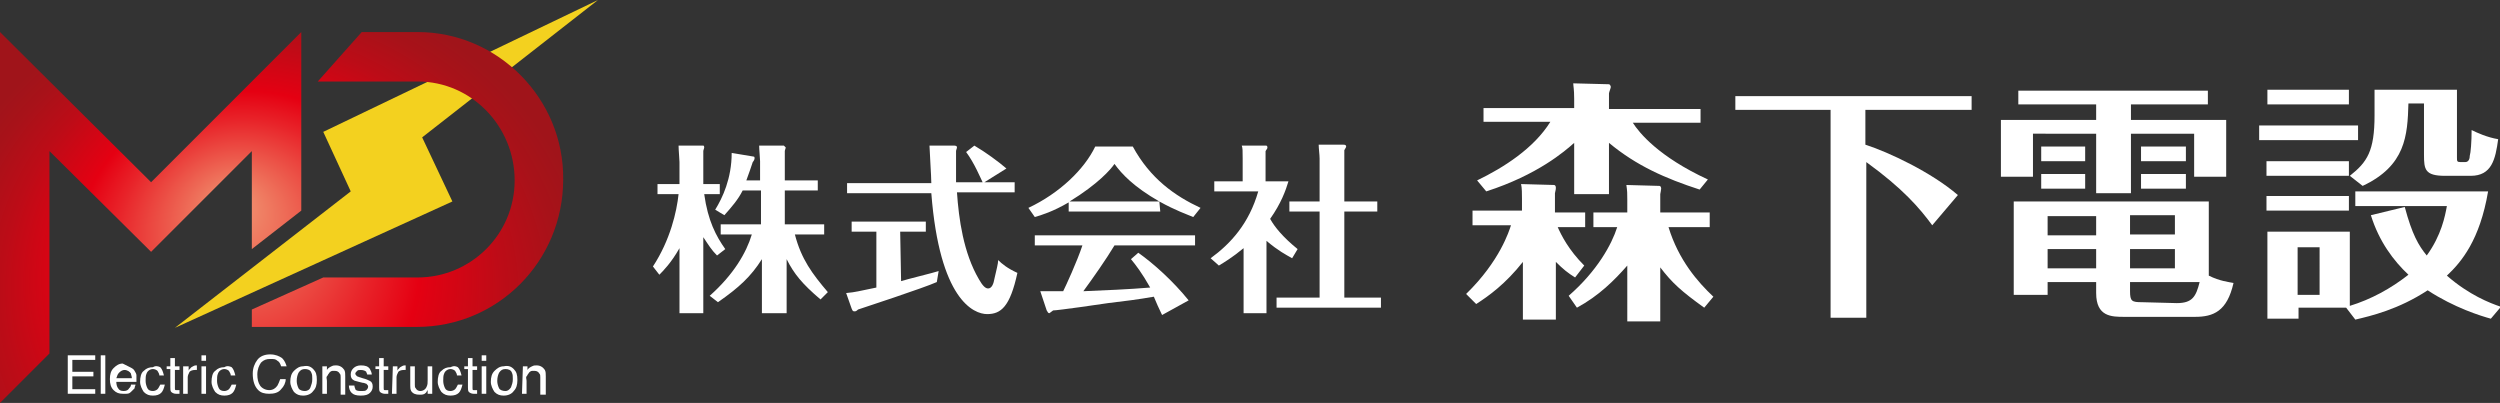 <?xml version="1.0" encoding="utf-8"?>
<!-- Generator: Adobe Illustrator 27.4.0, SVG Export Plug-In . SVG Version: 6.00 Build 0)  -->
<svg version="1.1" id="_x31_" xmlns="http://www.w3.org/2000/svg" xmlns:xlink="http://www.w3.org/1999/xlink" x="0px" y="0px"
	 viewBox="0 0 273 44" style="enable-background:new 0 0 273 44;" xml:space="preserve">
<rect x="0" y="0" width="273" height="44" fill="#333333" stroke="none"/>
<style type="text/css">
	.st0{fill:#FFFFFF;}
	.st1{fill-rule:evenodd;clip-rule:evenodd;fill:#F3D11F;}
	.st2{fill:url(#SVGID_1_);}
	.st3{fill:url(#SVGID_00000069368751091750246170000016110682577678094981_);}
</style>
<g>
	<path class="st0" d="M7.4,38.8h3v0.5H7.9v1.3h2.3v0.5H7.9v1.4h2.5V43h-3V38.8z"/>
	<path class="st0" d="M11,38.8h0.5V43H11V38.8z"/>
	<path class="st0" d="M14.2,40.1c0.2,0.1,0.4,0.2,0.5,0.4s0.2,0.3,0.2,0.5c0,0.1,0,0.4,0,0.7h-2.2c0,0.3,0.1,0.6,0.2,0.7
		c0.1,0.2,0.3,0.3,0.6,0.3s0.5-0.1,0.6-0.3c0.1-0.1,0.2-0.2,0.2-0.4h0.5c0,0.1-0.1,0.2-0.1,0.4c-0.1,0.1-0.2,0.2-0.3,0.3
		c-0.2,0.2-0.3,0.3-0.6,0.3c-0.1,0-0.3,0-0.4,0c-0.4,0-0.7-0.1-1-0.4c-0.3-0.3-0.4-0.7-0.4-1.2s0.1-0.9,0.4-1.2
		c0.3-0.3,0.6-0.5,1-0.5C13.8,39.9,14,40,14.2,40.1z M14.4,41.3c0-0.2-0.1-0.4-0.1-0.5c-0.1-0.2-0.4-0.4-0.7-0.4
		c-0.2,0-0.4,0.1-0.6,0.3c-0.2,0.2-0.2,0.4-0.3,0.6C12.7,41.3,14.4,41.3,14.4,41.3z"/>
	<path class="st0" d="M17.5,40.1c0.2,0.2,0.3,0.5,0.4,0.9h-0.5c0-0.2-0.1-0.3-0.2-0.5c-0.1-0.1-0.3-0.2-0.5-0.2
		c-0.3,0-0.6,0.2-0.7,0.5c-0.1,0.2-0.1,0.5-0.1,0.8s0.1,0.6,0.2,0.8c0.1,0.2,0.3,0.3,0.6,0.3c0.2,0,0.4-0.1,0.5-0.2
		c0.1-0.1,0.2-0.3,0.3-0.5H18c-0.1,0.4-0.2,0.7-0.4,0.9c-0.2,0.2-0.5,0.3-0.9,0.3s-0.7-0.1-1-0.4c-0.2-0.3-0.4-0.7-0.4-1.1
		c0-0.5,0.1-1,0.4-1.2c0.3-0.3,0.6-0.4,1-0.4C17,39.9,17.3,40,17.5,40.1z"/>
	<path class="st0" d="M18.6,39.1h0.5V40h0.5v0.4h-0.5v2c0,0.1,0,0.2,0.1,0.2c0,0,0.1,0,0.2,0h0.1h0.1V43c-0.1,0-0.1,0-0.2,0
		s-0.1,0-0.2,0c-0.2,0-0.4-0.1-0.5-0.2c-0.1-0.1-0.1-0.3-0.1-0.5v-2h-0.4V40h0.4V39.1z"/>
	<path class="st0" d="M20.1,40h0.5v0.5c0-0.1,0.1-0.2,0.3-0.4c0.2-0.1,0.3-0.2,0.5-0.2l0,0h0.1v0.5h-0.1h-0.1
		c-0.3,0-0.5,0.1-0.6,0.2c-0.1,0.2-0.2,0.4-0.2,0.6V43H20v-3H20.1z"/>
	<path class="st0" d="M22,38.8h0.5v0.6H22V38.8z M22,40h0.5v3H22V40z"/>
	<path class="st0" d="M25.3,40.1c0.2,0.2,0.3,0.5,0.4,0.9h-0.5c0-0.2-0.1-0.3-0.2-0.5c-0.1-0.1-0.3-0.2-0.5-0.2
		c-0.3,0-0.6,0.2-0.7,0.5c-0.1,0.2-0.1,0.5-0.1,0.8s0.1,0.6,0.2,0.8s0.3,0.3,0.6,0.3c0.2,0,0.4-0.1,0.5-0.2c0.1-0.1,0.2-0.3,0.3-0.5
		h0.5c-0.1,0.4-0.2,0.7-0.4,0.9c-0.2,0.2-0.5,0.3-0.9,0.3s-0.7-0.1-1-0.4c-0.2-0.3-0.4-0.7-0.4-1.1c0-0.5,0.1-1,0.4-1.2
		c0.3-0.3,0.6-0.4,1-0.4C24.8,39.9,25.1,40,25.3,40.1z"/>
	<path class="st0" d="M30.8,39.1c0.3,0.3,0.4,0.6,0.5,0.9h-0.6c-0.1-0.3-0.2-0.5-0.4-0.6c-0.2-0.2-0.4-0.2-0.8-0.2s-0.7,0.1-1,0.4
		c-0.2,0.3-0.4,0.7-0.4,1.3c0,0.5,0.1,0.9,0.3,1.2c0.2,0.3,0.6,0.5,1,0.5s0.7-0.2,0.9-0.5c0.1-0.2,0.2-0.4,0.3-0.7h0.6
		c0,0.4-0.2,0.8-0.5,1.1c-0.3,0.4-0.8,0.5-1.3,0.5s-0.9-0.1-1.2-0.4c-0.4-0.4-0.6-1-0.6-1.8c0-0.6,0.2-1.1,0.5-1.5s0.8-0.6,1.4-0.6
		C30.1,38.7,30.5,38.9,30.8,39.1z"/>
	<path class="st0" d="M34.2,40.3c0.3,0.3,0.4,0.6,0.4,1.2c0,0.5-0.1,0.9-0.4,1.2c-0.2,0.3-0.6,0.5-1.1,0.5c-0.4,0-0.7-0.1-1-0.4
		c-0.2-0.3-0.4-0.7-0.4-1.1c0-0.5,0.1-0.9,0.4-1.2s0.6-0.5,1-0.5C33.6,39.9,33.9,40,34.2,40.3z M33.9,42.3c0.1-0.3,0.2-0.5,0.2-0.9
		c0-0.3,0-0.5-0.1-0.7c-0.1-0.3-0.4-0.4-0.7-0.4s-0.5,0.1-0.7,0.4c-0.1,0.2-0.2,0.5-0.2,0.9c0,0.3,0.1,0.6,0.2,0.8s0.4,0.3,0.7,0.3
		C33.5,42.7,33.8,42.6,33.9,42.3z"/>
	<path class="st0" d="M35.2,40h0.5v0.4c0.1-0.2,0.3-0.3,0.5-0.4c0.2-0.1,0.3-0.1,0.5-0.1c0.4,0,0.7,0.2,0.9,0.5
		c0.1,0.2,0.1,0.4,0.1,0.7v2h-0.5v-1.9c0-0.2,0-0.3-0.1-0.4c-0.1-0.2-0.3-0.3-0.5-0.3c-0.1,0-0.2,0-0.3,0s-0.3,0.1-0.4,0.3
		c-0.1,0.1-0.1,0.2-0.2,0.3s0,0.3,0,0.5V43h-0.5V40z"/>
	<path class="st0" d="M38.7,42.1c0,0.2,0.1,0.3,0.1,0.4c0.1,0.2,0.4,0.2,0.7,0.2c0.2,0,0.4,0,0.5-0.1s0.2-0.2,0.2-0.4
		c0-0.1-0.1-0.2-0.2-0.3c-0.1,0-0.2-0.1-0.4-0.1l-0.4-0.1c-0.3-0.1-0.5-0.1-0.6-0.2c-0.2-0.1-0.3-0.3-0.3-0.6s0.1-0.5,0.3-0.7
		s0.5-0.3,0.8-0.3c0.5,0,0.8,0.1,1,0.4c0.1,0.2,0.2,0.4,0.2,0.6h-0.5c0-0.1-0.1-0.2-0.1-0.3c-0.1-0.1-0.3-0.2-0.6-0.2
		c-0.2,0-0.3,0-0.4,0.1c-0.1,0.1-0.2,0.2-0.2,0.3s0.1,0.2,0.2,0.3c0.1,0,0.2,0.1,0.3,0.1l0.3,0.1c0.4,0.1,0.6,0.2,0.8,0.3
		s0.3,0.3,0.3,0.6s-0.1,0.5-0.3,0.7s-0.5,0.3-1,0.3s-0.8-0.1-1-0.3s-0.3-0.5-0.3-0.8H38.7z"/>
	<path class="st0" d="M41.4,39.1h0.5V40h0.5v0.4h-0.5v2c0,0.1,0,0.2,0.1,0.2c0,0,0.1,0,0.2,0h0.1h0.1V43c-0.1,0-0.1,0-0.2,0
		c-0.1,0-0.1,0-0.2,0c-0.2,0-0.4-0.1-0.5-0.2c-0.1-0.1-0.1-0.3-0.1-0.5v-2H41V40h0.4V39.1z"/>
	<path class="st0" d="M42.9,40h0.5v0.5c0-0.1,0.1-0.2,0.3-0.4c0.2-0.1,0.3-0.2,0.5-0.2l0,0h0.1v0.5h-0.1h-0.1
		c-0.3,0-0.5,0.1-0.6,0.2c-0.1,0.2-0.2,0.4-0.2,0.6V43h-0.5L42.9,40L42.9,40z"/>
	<path class="st0" d="M45.3,40v2c0,0.2,0,0.3,0.1,0.4c0.1,0.2,0.3,0.3,0.5,0.3c0.3,0,0.6-0.2,0.7-0.5c0.1-0.2,0.1-0.4,0.1-0.7V40
		h0.5v3h-0.5v-0.4c-0.1,0.1-0.1,0.2-0.2,0.3c-0.2,0.2-0.4,0.2-0.7,0.2c-0.4,0-0.7-0.1-0.9-0.4c-0.1-0.2-0.1-0.4-0.1-0.6V40H45.3z"/>
	<path class="st0" d="M50,40.1c0.2,0.2,0.3,0.5,0.4,0.9h-0.5c0-0.2-0.1-0.3-0.2-0.5c-0.1-0.1-0.3-0.2-0.5-0.2
		c-0.3,0-0.6,0.2-0.7,0.5c-0.1,0.2-0.1,0.5-0.1,0.8s0.1,0.6,0.2,0.8c0.1,0.2,0.3,0.3,0.6,0.3c0.2,0,0.4-0.1,0.5-0.2
		c0.1-0.1,0.2-0.3,0.3-0.5h0.5c-0.1,0.4-0.2,0.7-0.4,0.9s-0.5,0.3-0.9,0.3s-0.7-0.1-1-0.4c-0.2-0.3-0.4-0.7-0.4-1.1
		c0-0.5,0.1-1,0.4-1.2c0.3-0.3,0.6-0.4,1-0.4C49.6,39.9,49.8,40,50,40.1z"/>
	<path class="st0" d="M51.1,39.1h0.5V40h0.5v0.4h-0.5v2c0,0.1,0,0.2,0.1,0.2c0,0,0.1,0,0.2,0H52h0.1V43c-0.1,0-0.1,0-0.2,0
		c-0.1,0-0.1,0-0.2,0c-0.2,0-0.4-0.1-0.5-0.2c-0.1-0.1-0.1-0.3-0.1-0.5v-2h-0.4V40h0.4C51.1,40,51.1,39.1,51.1,39.1z"/>
	<path class="st0" d="M52.6,38.8h0.5v0.6h-0.5V38.8z M52.6,40h0.5v3h-0.5V40z"/>
	<path class="st0" d="M56.1,40.3c0.3,0.3,0.4,0.6,0.4,1.2c0,0.5-0.1,0.9-0.4,1.2c-0.2,0.3-0.6,0.5-1.1,0.5c-0.4,0-0.7-0.1-1-0.4
		c-0.2-0.3-0.4-0.7-0.4-1.1c0-0.5,0.1-0.9,0.4-1.2c0.3-0.3,0.6-0.5,1-0.5C55.5,39.9,55.8,40,56.1,40.3z M55.8,42.3
		c0.1-0.3,0.2-0.5,0.2-0.9c0-0.3,0-0.5-0.1-0.7c-0.1-0.3-0.4-0.4-0.7-0.4s-0.5,0.1-0.7,0.4c-0.1,0.2-0.2,0.5-0.2,0.9
		c0,0.3,0.1,0.6,0.2,0.8s0.4,0.3,0.7,0.3C55.4,42.7,55.6,42.6,55.8,42.3z"/>
	<path class="st0" d="M57.1,40h0.5v0.4c0.1-0.2,0.3-0.3,0.5-0.4c0.2-0.1,0.3-0.1,0.5-0.1c0.4,0,0.7,0.2,0.9,0.5
		c0.1,0.2,0.1,0.4,0.1,0.7v2H59v-1.9c0-0.2,0-0.3-0.1-0.4c-0.1-0.2-0.3-0.3-0.5-0.3c-0.1,0-0.2,0-0.3,0s-0.3,0.1-0.4,0.3
		c-0.1,0.1-0.1,0.2-0.2,0.3s0,0.3,0,0.5V43H57L57.1,40L57.1,40z"/>
</g>
<polygon class="st1" points="46.1,15 49.4,22 19.1,35.8 38.3,20.9 35.3,14.4 65.3,0 "/>
<g>
	
		<radialGradient id="SVGID_1_" cx="352.054" cy="-1920.356" r="63.219" fx="346.742" fy="-1897.566" gradientTransform="matrix(0.59 0 0 -0.59 -179.251 -1097.518)" gradientUnits="userSpaceOnUse">
		<stop  offset="0" style="stop-color:#F19975"/>
		<stop  offset="9.338482e-02" style="stop-color:#EF7B61"/>
		<stop  offset="0.377" style="stop-color:#E82329"/>
		<stop  offset="0.506" style="stop-color:#E50012"/>
		<stop  offset="0.542" style="stop-color:#DE0213"/>
		<stop  offset="0.735" style="stop-color:#BC0C17"/>
		<stop  offset="0.894" style="stop-color:#A81219"/>
		<stop  offset="1" style="stop-color:#A0141A"/>
	</radialGradient>
	<polygon class="st2" points="27.5,27.2 32.9,23 32.9,3.5 16.5,19.9 0,3.5 0,44 5.4,38.6 5.4,16.5 16.5,27.5 27.5,16.5 	"/>
	
		<radialGradient id="SVGID_00000091719161824238810200000010681207914379945099_" cx="352.054" cy="-1920.356" r="63.219" fx="346.742" fy="-1897.566" gradientTransform="matrix(0.59 0 0 -0.59 -179.251 -1097.518)" gradientUnits="userSpaceOnUse">
		<stop  offset="0" style="stop-color:#F19975"/>
		<stop  offset="9.338482e-02" style="stop-color:#EF7B61"/>
		<stop  offset="0.377" style="stop-color:#E82329"/>
		<stop  offset="0.506" style="stop-color:#E50012"/>
		<stop  offset="0.542" style="stop-color:#DE0213"/>
		<stop  offset="0.735" style="stop-color:#BC0C17"/>
		<stop  offset="0.894" style="stop-color:#A81219"/>
		<stop  offset="1" style="stop-color:#A0141A"/>
	</radialGradient>
	<path style="fill:url(#SVGID_00000091719161824238810200000010681207914379945099_);" d="M45.6,3.5h-6.1l-4.8,5.4h10.9
		c5.9,0,10.6,4.9,10.6,10.8s-4.8,10.6-10.6,10.6H35.3l-7.8,3.5v1.9h18c8.9,0,16-7.2,16-16.1C61.6,10.8,54.4,3.5,45.6,3.5z"/>
</g>
<g>
	<g>
		<path class="st0" d="M78.3,27.9c-0.6-0.6-0.9-1.1-1.5-2v8.3h-2.6v-7.1c-0.9,1.6-1.8,2.5-2.2,2.9l-0.7-0.9c1.9-2.9,2.6-6,2.8-7.9
			h-2.3v-1.1h2.4v-2.4c0-0.3-0.1-1.3-0.1-1.8h2.7c0.1,0,0.1,0.2,0.1,0.2c0,0.1-0.1,0.3-0.1,0.4v3.6h1.8v1.1h-1.7
			c0.4,2.9,1.3,4.6,2.3,6L78.3,27.9z M77.5,32.3c2.6-2.3,4-4.7,4.6-6.7h-3.4v-1.1h4.4v-3.7h-2c-0.5,1-1.2,1.8-2,2.7l-1-0.6
			c0.8-1.3,1.8-3.4,1.8-6.2l2.4,0.4c0.1,0,0.1,0.1,0.1,0.2s-0.1,0.3-0.2,0.4c-0.2,0.6-0.4,1.2-0.7,2H83v-2.1c0-0.3-0.1-1.3-0.1-1.7
			h2.7c0.1,0.1,0.2,0.2,0.2,0.2c0,0.1-0.1,0.3-0.1,0.4v3.2h3.6v1.1h-3.6v3.7H90v1.1h-3.2c0.7,2.7,1.9,4.3,3.6,6.3l-0.8,0.8
			c-2-1.7-2.9-2.8-3.7-4.4v5.9h-2.7v-5.9c-1.2,1.9-2.5,3.1-4.8,4.7L77.5,32.3z"/>
		<path class="st0" d="M98.4,30.7c0.6-0.2,3.5-0.9,4.1-1.1l-0.2,1.2c-1.3,0.6-8.3,2.9-8.6,3C93.5,34,93.4,34,93.3,34
			c-0.2,0-0.2-0.1-0.3-0.3L92.4,32c1.1-0.1,1.3-0.2,3.3-0.6v-6.1H93v-1.1h8.1v1.1h-2.8L98.4,30.7L98.4,30.7z M104.1,15.9
			c0.2,0,0.4,0,0.4,0.2c0,0.1-0.1,0.3-0.1,0.4c0,2.1,0,2.9,0,3.4h2.9c-0.2-0.4-0.9-2.1-1.8-3.3l0.9-0.7c1.2,0.7,2.7,1.8,3.5,2.5
			l-2.4,1.5h3.3V21h-6.3c0.2,2.9,0.7,6.6,2.4,9.5c0.4,0.7,0.7,1,1,1c0.4,0,0.6-0.5,0.7-1.1c0.2-0.9,0.4-1.6,0.4-2
			c0.4,0.4,1,0.9,2.1,1.4c-0.8,3.7-1.8,4.5-3.3,4.5s-5.2-1.6-6.1-13.2h-9.2V20h9.2c0-0.7-0.2-3.7-0.2-4.1L104.1,15.9z"/>
		<path class="st0" d="M126.7,23.1h-10v-1c-1.7,1-3,1.4-3.7,1.6l-0.7-1c3.4-1.6,6.1-4.2,7.3-6.7h4.1c1.9,3.5,4.6,5.4,7.4,6.7l-0.8,1
			c-0.7-0.3-1.9-0.7-3.7-1.7L126.7,23.1L126.7,23.1z M124.3,27.6c1.7,1.2,3.8,3.1,5.5,5.2l-2.9,1.6c-0.4-0.8-0.6-1.3-0.9-2
			c-1.7,0.3-3.3,0.5-5,0.7c-0.6,0.1-5.5,0.8-6,0.8l-0.4,0.3c-0.2,0-0.2-0.2-0.3-0.3l-0.7-2.1c0.4,0,2.1,0,2.5,0
			c0.3-0.6,1.5-3.2,2.1-5H113v-1.1h17.5v1.1h-8.8c-0.9,1.5-2.3,3.5-3.4,5c2.4-0.1,4.9-0.2,7.3-0.4c-0.9-1.6-1.6-2.5-2.1-3.1
			L124.3,27.6z M126.6,22c-2.8-1.6-4.1-3-4.9-4.1c-0.4,0.6-1.8,2.2-4.9,4.1H126.6z"/>
		<path class="st0" d="M141.1,28.2c-0.7-0.4-1.5-0.8-2.8-1.9v7.9h-2.5v-7.1c-1.2,1-2.2,1.6-2.7,1.9l-0.9-0.8
			c2.2-1.6,4.2-3.8,5.2-7.3h-4.8v-1.1h3.1v-2.5c0-0.9,0-1.1-0.1-1.4h2.6c0.1,0,0.2,0,0.2,0.2c0,0.1,0,0.1-0.2,0.4v3.3h2.5
			c-0.3,1-0.8,2.4-2,4.1c0.5,0.9,1.4,2,3,3.3L141.1,28.2z M140.8,23.1V22h3.3v-4.7c0-0.4-0.1-1.1-0.1-1.5h2.7c0.1,0,0.3,0,0.3,0.2
			c0,0.1-0.1,0.2-0.2,0.4V22h3.6v1.1h-3.6v9.4h4v1.1h-11.4v-1.1h4.7v-9.4H140.8z"/>
		<path class="st0" d="M172,30.3c-0.8-0.5-1.3-0.9-2.1-1.7v6.3h-3.6v-6.3c-1.9,2.4-3.7,3.7-5.1,4.6l-1.1-1.1
			c3.7-3.6,4.7-6.9,4.9-7.5h-4.2V23h5.4v-1.3c0-0.5,0-1.2-0.1-1.6l3.6,0.1c0.1,0,0.2,0.1,0.2,0.3c0,0.1,0,0.2-0.1,0.6v2.1h3.3v1.6
			h-3c0.4,0.9,1.2,2.5,2.9,4.2L172,30.3z M185.6,20.7c-3.7-1.2-6.9-2.6-9.9-5.1v5.6h-3.8v-5.6c-1,0.9-4,3.5-9.6,5.3l-1-1.2
			c2.9-1.4,6.2-3.5,8-6.4H162v-1.5h9.9v-1c0-1.1-0.1-1.4-0.1-1.7l3.9,0.1c0.1,0,0.2,0.2,0.2,0.3s-0.2,0.6-0.2,0.7v1.7h10v1.5h-7.4
			c0.7,1.1,2.8,3.7,8.2,6.2L185.6,20.7z M171.3,32.3c3.1-2.7,4.7-5.6,5.3-7.5H174v-1.6h3.7v-1.4c0-0.7,0-0.9-0.1-1.6l3.6,0.1
			c0.1,0,0.2,0.1,0.2,0.3c0,0.1-0.1,0.6-0.1,0.6v2h5.4v1.6h-4.5c1.1,3.6,3.2,6,4.9,7.6l-1,1.2c-2.5-1.8-3.5-2.7-4.8-4.4v5.9h-3.6V29
			c-1.4,1.6-3.1,3.3-5.5,4.6L171.3,32.3z"/>
		<path class="st0" d="M203.7,15.8c2.5,0.8,7.2,3,10.1,5.5l-2.8,3.3c-1.4-1.9-3.2-4-7.2-6.9v17h-3.9V12h-10.4v-1.5h25.8V12h-11.6
			L203.7,15.8L203.7,15.8z"/>
		<path class="st0" d="M232.7,13.1h10.4v6.2h-3.5v-4.7h-6.9v6.5h-3.8v-6.5H222v4.7h-3.5v-6.2h10.4v-1.7h-8.5V9.9h20.7v1.5h-8.4V13.1
			z M232,34.6c-1.4,0-3.1,0-3.1-2.6v-1.2h-5.3v1.4h-3.7V22h21.3v8.1c1.2,0.6,2.2,0.7,2.7,0.8c-0.7,3.1-2.2,3.7-4.2,3.7H232z
			 M227.7,16v1.6h-4.8V16H227.7z M227.7,19v1.6h-4.8V19H227.7z M228.9,23.6h-5.3v2.1h5.3V23.6z M228.9,27.2h-5.3v2.1h5.3V27.2z
			 M232.6,25.6h4.9v-2.1h-4.9V25.6z M232.6,29.3h4.9v-2.1h-4.9V29.3z M237.7,33.1c1.7,0,2.1-0.7,2.5-2.3h-7.6v1
			c0,1.1,0.2,1.2,1.3,1.2L237.7,33.1L237.7,33.1z M238.7,16v1.6h-4.9V16H238.7z M238.7,19v1.6h-4.9V19H238.7z"/>
		<path class="st0" d="M257.5,13.7v1.6h-10.8v-1.6H257.5z M262.6,22.6c0.8,3,1.5,4.2,2.4,5.3c1.6-2.2,2-4.3,2.2-5.4h-10v-1.6h14.5
			c-0.9,5.3-2.9,7.7-4.5,9.2c2.4,2.1,4.7,3,5.9,3.4l-1.1,1.3c-1.1-0.3-4-1.2-6.9-3.1c-3.2,2.1-6.2,2.8-7.9,3.2l-1-1.3H251v1.2h-3.4
			v-9.5h9v8.1c2.3-0.7,4.5-1.9,6.4-3.4c-1.6-1.5-3.2-3.6-4.1-6.5L262.6,22.6z M256.5,17.6v1.6h-9v-1.6H256.5z M256.5,21.5V23h-9
			v-1.6h9V21.5z M256.5,9.8v1.6h-8.9V9.8H256.5z M250.9,27v5.2h2.4V27H250.9z M268.3,9.8v7.4c0,0.4,0,0.5,0.4,0.5h0.5
			c0.4,0,0.5-0.4,0.5-0.7c0.1-0.3,0.2-1.5,0.2-2.8c0.6,0.3,1.7,0.8,2.9,1c-0.3,2.2-0.7,4-3,4H267c-2.2,0-2.3-0.7-2.3-2.3v-5.6H263
			c-0.1,3.5-0.3,6.8-5,9l-1.4-1.1c1.9-1.5,2.7-2.7,2.7-6.6V9.8H268.3z"/>
	</g>
</g>
</svg>
